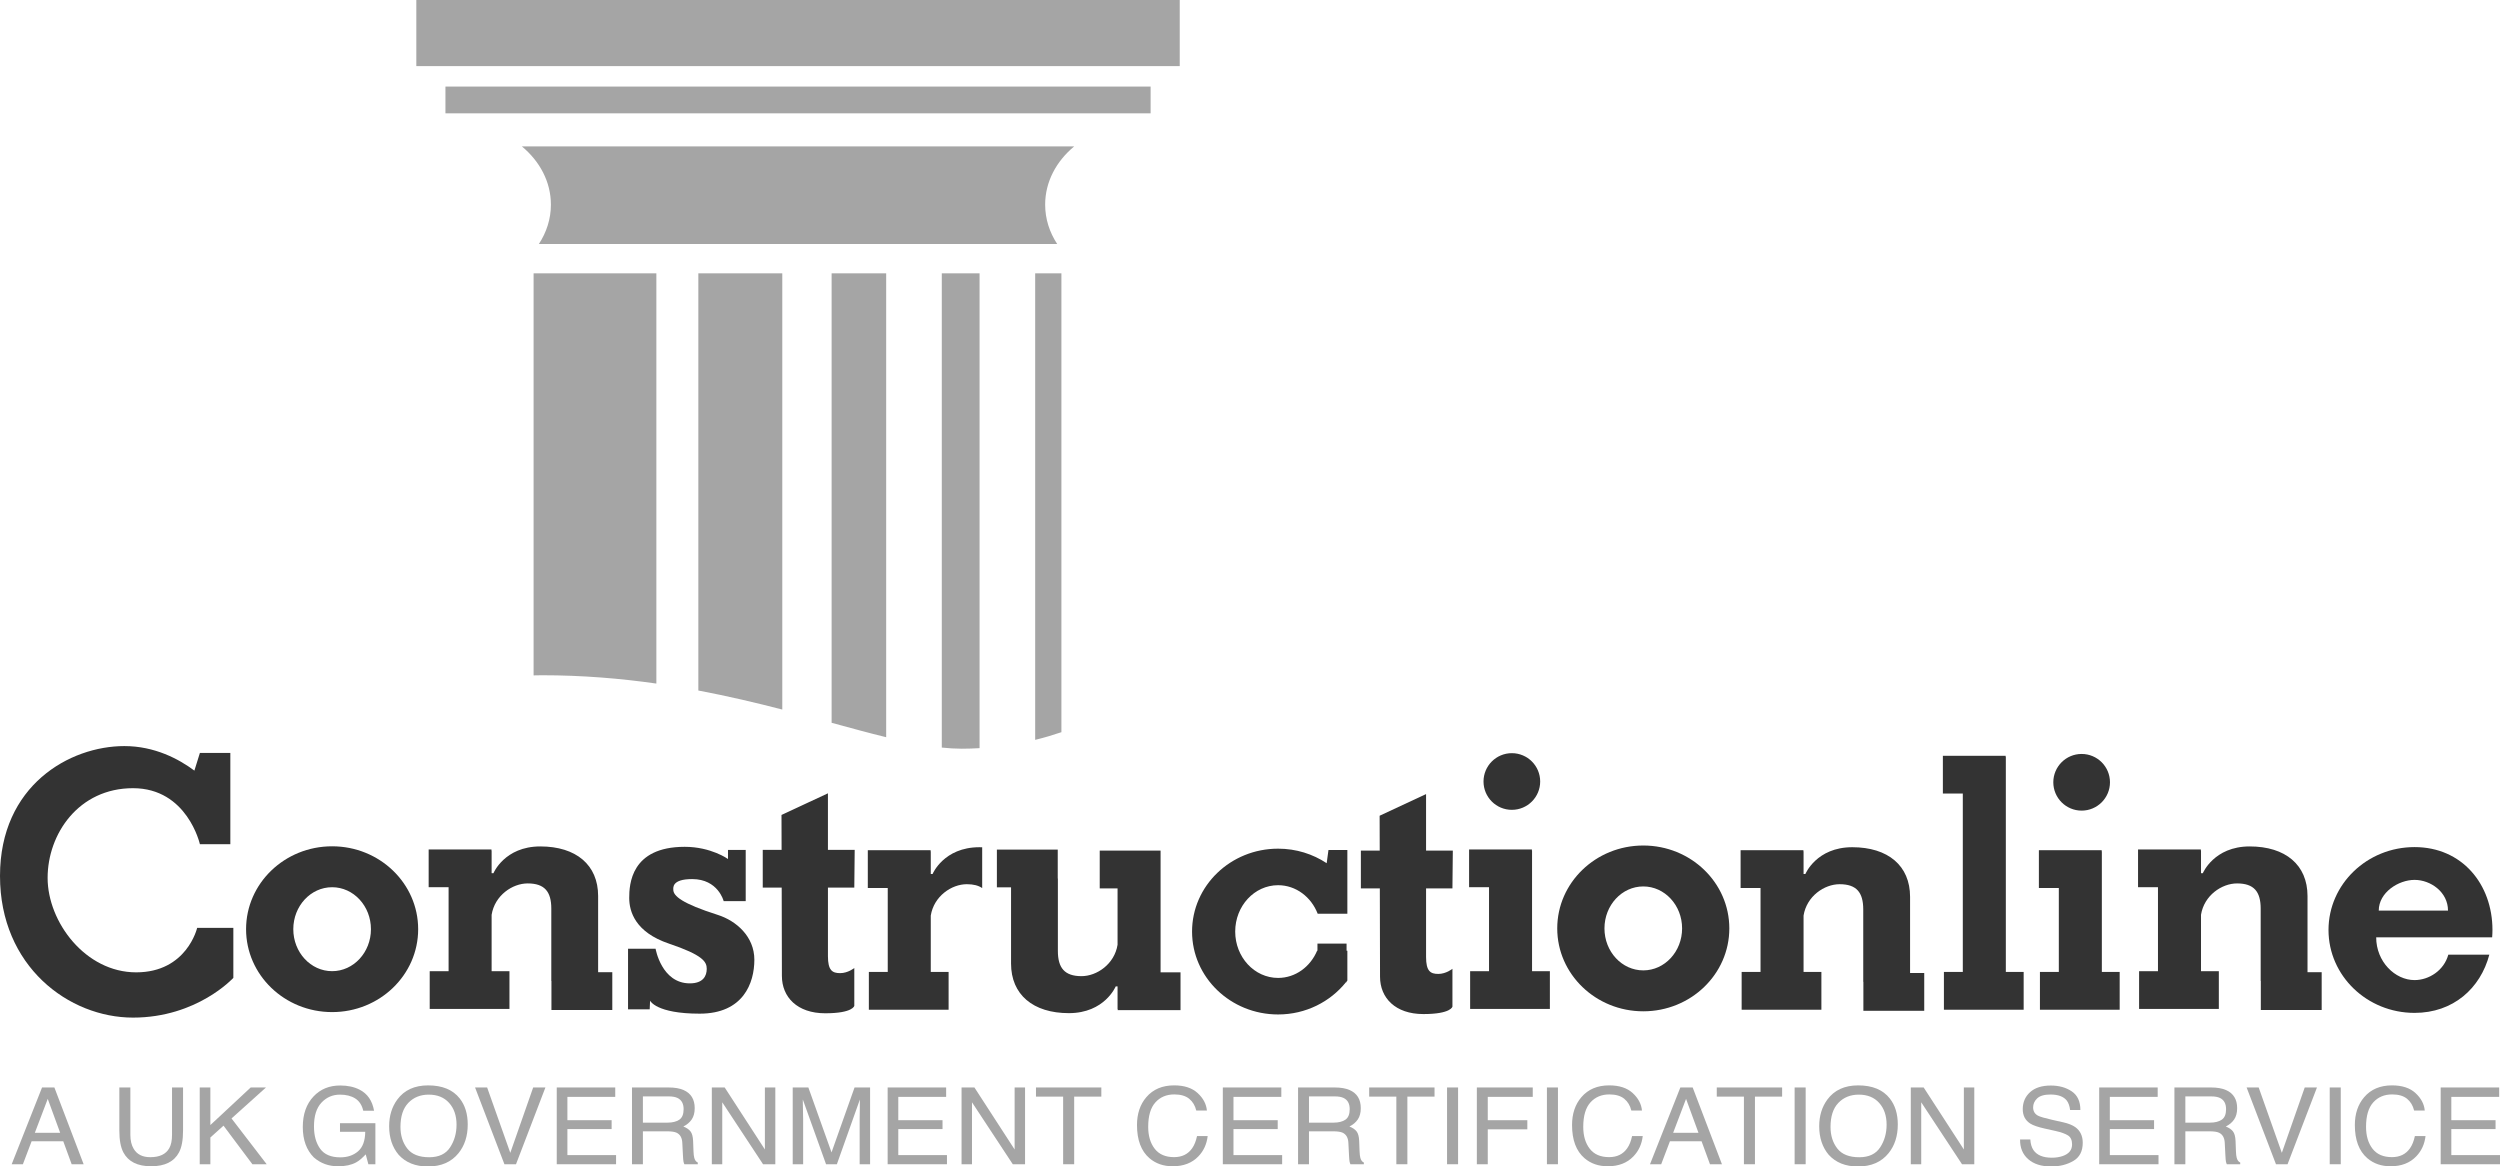 <?xml version="1.0" encoding="UTF-8"?>
<svg xmlns="http://www.w3.org/2000/svg" id="Layer_2" data-name="Layer 2" viewBox="0 0 605.2 282.384">
  <g id="layer">
    <g>
      <rect x="100.785" width="184.804" height="16.004" style="fill: #a5a5a5;"></rect>
      <rect x="107.834" y="20.957" width="170.705" height="6.478" style="fill: #a5a5a5;"></rect>
      <path d="m133.364,49.535c0,3.454-1.058,6.699-2.91,9.526h125.466c-1.852-2.827-2.91-6.072-2.91-9.526,0-5.518,2.695-10.506,7.034-14.098H126.329c4.339,3.592,7.034,8.58,7.034,14.098Z" style="fill: #a5a5a5;"></path>
      <path d="m250.596,66.174v112.932c2.326-.566,4.433-1.204,6.351-1.858v-111.074h-6.351Zm-22.608,114.798c1.669.173,3.283.275,4.826.275,1.477,0,2.912-.052,4.319-.134v-114.94h-9.145v114.798Zm-98.816-17.473c.677-.012,1.338-.034,2.032-.034,9.827,0,19.045.784,27.689,2.014v-99.305h-29.721v97.326Zm72.144,11.475c4.685,1.283,9.089,2.487,13.209,3.49v-112.29h-13.209v108.801Zm-32.262-7.812c7.22,1.362,13.991,2.969,20.322,4.607v-105.596h-20.322v100.989Z" style="fill: #a5a5a5;"></path>
      <g>
        <path d="m10.18,263.255h2.984l7.083,18.585h-2.897l-2.037-5.567h-7.657l-2.116,5.567h-2.71l7.349-18.585Zm4.383,10.969l-3.004-8.211-3.122,8.211h6.127Z" style="fill: #a5a5a5;"></path>
        <path d="m31.559,263.255v11.488c0,1.349.268,2.472.804,3.365.794,1.349,2.134,2.024,4.017,2.024,2.258,0,3.793-.729,4.606-2.189.438-.793.656-1.86.656-3.201v-11.488h2.67v10.438c0,2.285-.324,4.044-.973,5.276-1.192,2.244-3.44,3.365-6.746,3.365s-5.55-1.122-6.731-3.365c-.649-1.232-.973-2.99-.973-5.276v-10.438h2.67Z" style="fill: #a5a5a5;"></path>
        <path d="m48.35,263.255h2.576v9.097l9.763-9.097h3.696l-8.338,7.501,8.511,11.084h-3.459l-6.992-9.339-3.181,2.861v6.478h-2.576v-18.585Z" style="fill: #a5a5a5;"></path>
        <path d="m87.044,263.786c1.912.97,3.081,2.67,3.509,5.099h-2.617c-.313-1.358-.959-2.347-1.939-2.966-.98-.621-2.216-.93-3.707-.93-1.77,0-3.26.645-4.469,1.936-1.21,1.29-1.814,3.214-1.814,5.769,0,2.21.499,4.008,1.497,5.396.998,1.387,2.626,2.081,4.882,2.081,1.727,0,3.157-.487,4.29-1.462,1.133-.973,1.712-2.549,1.738-4.725h-6.111v-2.087h8.569v9.944h-1.7l-.638-2.391c-.88.936-1.66,1.586-2.339,1.948-1.142.624-2.592.936-4.351.936-2.274,0-4.23-.713-5.868-2.138-1.786-1.788-2.679-4.243-2.679-7.363,0-3.112.873-5.588,2.619-7.427,1.658-1.754,3.805-2.632,6.441-2.632,1.807,0,3.369.337,4.687,1.012Z" style="fill: #a5a5a5;"></path>
        <path d="m111.29,265.912c1.293,1.645,1.939,3.749,1.939,6.313,0,2.775-.74,5.082-2.218,6.921-1.736,2.159-4.211,3.239-7.426,3.239-3.002,0-5.362-.945-7.08-2.834-1.532-1.822-2.298-4.125-2.298-6.908,0-2.513.656-4.664,1.966-6.452,1.683-2.294,4.171-3.441,7.465-3.441,3.446,0,5.996,1.055,7.652,3.163Zm-2.332,11.847c1.041-1.591,1.561-3.421,1.561-5.489,0-2.186-.601-3.946-1.8-5.28-1.2-1.334-2.841-2-4.921-2-2.02,0-3.667.661-4.942,1.982-1.275,1.321-1.913,3.269-1.913,5.844,0,2.06.547,3.796,1.641,5.21,1.093,1.414,2.867,2.121,5.32,2.121,2.329,0,4.014-.796,5.055-2.387Z" style="fill: #a5a5a5;"></path>
        <path d="m117.926,263.255l5.606,15.827,5.539-15.827h2.963l-7.121,18.585h-2.803l-7.107-18.585h2.923Z" style="fill: #a5a5a5;"></path>
        <path d="m134.778,263.255h14.161v2.277h-11.584v5.643h10.707v2.151h-10.707v6.301h11.783v2.214h-14.36v-18.585Z" style="fill: #a5a5a5;"></path>
        <path d="m152.99,263.255h8.87c1.461,0,2.665.207,3.613.62,1.8.793,2.701,2.257,2.701,4.39,0,1.113-.242,2.024-.724,2.733-.483.708-1.158,1.278-2.026,1.708.761.295,1.335.683,1.72,1.164.385.481.6,1.261.644,2.341l.093,2.492c.027.709.089,1.235.186,1.581.159.59.443.97.85,1.139v.417h-3.241c-.089-.16-.159-.367-.213-.62-.053-.253-.097-.742-.132-1.468l-.16-3.1c-.059-1.215-.52-2.029-1.38-2.442-.49-.228-1.261-.342-2.311-.342h-5.847v7.971h-2.643v-18.585Zm8.586,8.515c1.206,0,2.16-.236,2.861-.708.702-.473,1.053-1.324,1.053-2.556,0-1.324-.491-2.227-1.473-2.708-.525-.253-1.227-.38-2.105-.38h-6.279v6.351h5.943Z" style="fill: #a5a5a5;"></path>
        <path d="m172.319,263.255h3.114l9.732,15.016v-15.016h2.524v18.585h-2.97l-9.876-14.998v14.998h-2.524v-18.585Z" style="fill: #a5a5a5;"></path>
        <path d="m191.899,263.255h3.787l5.611,15.713,5.572-15.713h3.761v18.585h-2.524v-10.969c0-.38.009-1.008.027-1.885.018-.877.027-1.817.027-2.821l-5.572,15.675h-2.619l-5.625-15.675v.569c0,.455.013,1.149.039,2.081.027.932.04,1.618.04,2.056v10.969h-2.524v-18.585Z" style="fill: #a5a5a5;"></path>
        <path d="m214.881,263.255h14.161v2.277h-11.584v5.643h10.707v2.151h-10.707v6.301h11.783v2.214h-14.36v-18.585Z" style="fill: #a5a5a5;"></path>
        <path d="m232.775,263.255h3.114l9.732,15.016v-15.016h2.524v18.585h-2.97l-9.876-14.998v14.998h-2.524v-18.585Z" style="fill: #a5a5a5;"></path>
        <path d="m266.61,263.255v2.214h-6.575v16.371h-2.67v-16.371h-6.576v-2.214h15.821Z" style="fill: #a5a5a5;"></path>
        <path d="m289.924,264.609c1.349,1.24,2.096,2.649,2.245,4.226h-2.577c-.287-1.197-.859-2.146-1.715-2.847-.857-.7-2.059-1.05-3.607-1.05-1.887,0-3.412.644-4.572,1.931-1.161,1.287-1.742,3.26-1.742,5.92,0,2.178.524,3.944,1.572,5.299,1.048,1.355,2.612,2.032,4.691,2.032,1.914,0,3.371-.713,4.372-2.138.531-.751.927-1.738,1.187-2.961h2.577c-.228,1.957-.98,3.598-2.258,4.921-1.532,1.594-3.598,2.391-6.199,2.391-2.241,0-4.123-.654-5.646-1.962-2.005-1.73-3.007-4.401-3.007-8.014,0-2.742.753-4.992,2.259-6.748,1.628-1.907,3.873-2.861,6.736-2.861,2.442,0,4.337.62,5.684,1.86Z" style="fill: #a5a5a5;"></path>
        <path d="m296.022,263.255h14.161v2.277h-11.584v5.643h10.707v2.151h-10.707v6.301h11.783v2.214h-14.36v-18.585Z" style="fill: #a5a5a5;"></path>
        <path d="m314.234,263.255h8.87c1.461,0,2.665.207,3.613.62,1.8.793,2.701,2.257,2.701,4.39,0,1.113-.242,2.024-.724,2.733-.483.708-1.158,1.278-2.026,1.708.761.295,1.335.683,1.72,1.164.385.481.6,1.261.644,2.341l.093,2.492c.027.709.089,1.235.186,1.581.159.59.443.97.85,1.139v.417h-3.241c-.089-.16-.159-.367-.213-.62-.053-.253-.097-.742-.132-1.468l-.16-3.1c-.059-1.215-.52-2.029-1.38-2.442-.49-.228-1.261-.342-2.311-.342h-5.847v7.971h-2.643v-18.585Zm8.586,8.515c1.206,0,2.16-.236,2.862-.708.702-.473,1.053-1.324,1.053-2.556,0-1.324-.491-2.227-1.473-2.708-.525-.253-1.227-.38-2.105-.38h-6.279v6.351h5.943Z" style="fill: #a5a5a5;"></path>
        <path d="m347.272,263.255v2.214h-6.575v16.371h-2.67v-16.371h-6.576v-2.214h15.821Z" style="fill: #a5a5a5;"></path>
        <path d="m350.301,263.255h2.67v18.585h-2.67v-18.585Z" style="fill: #a5a5a5;"></path>
        <path d="m357.514,263.255h13.536v2.277h-10.892v5.643h9.579v2.214h-9.579v8.451h-2.643v-18.585Z" style="fill: #a5a5a5;"></path>
        <path d="m374.479,263.255h2.67v18.585h-2.67v-18.585Z" style="fill: #a5a5a5;"></path>
        <path d="m395.242,264.609c1.348,1.24,2.097,2.649,2.246,4.226h-2.578c-.287-1.197-.859-2.146-1.715-2.847-.857-.7-2.06-1.05-3.608-1.05-1.887,0-3.412.644-4.572,1.931-1.161,1.287-1.742,3.26-1.742,5.92,0,2.178.524,3.944,1.572,5.299,1.049,1.355,2.612,2.032,4.691,2.032,1.914,0,3.371-.713,4.372-2.138.531-.751.927-1.738,1.188-2.961h2.578c-.228,1.957-.981,3.598-2.26,4.921-1.531,1.594-3.597,2.391-6.198,2.391-2.242,0-4.123-.654-5.646-1.962-2.005-1.73-3.008-4.401-3.008-8.014,0-2.742.753-4.992,2.258-6.748,1.628-1.907,3.874-2.861,6.737-2.861,2.441,0,4.337.62,5.684,1.86Z" style="fill: #a5a5a5;"></path>
        <path d="m406.781,263.255h2.984l7.083,18.585h-2.897l-2.038-5.567h-7.655l-2.117,5.567h-2.71l7.348-18.585Zm4.383,10.969l-3.004-8.211-3.123,8.211h6.126Z" style="fill: #a5a5a5;"></path>
        <path d="m431.415,263.255v2.214h-6.576v16.371h-2.67v-16.371h-6.574v-2.214h15.821Z" style="fill: #a5a5a5;"></path>
        <path d="m434.444,263.255h2.67v18.585h-2.67v-18.585Z" style="fill: #a5a5a5;"></path>
        <path d="m457.48,265.912c1.292,1.645,1.939,3.749,1.939,6.313,0,2.775-.74,5.082-2.219,6.921-1.735,2.159-4.211,3.239-7.426,3.239-3.002,0-5.363-.945-7.081-2.834-1.531-1.822-2.298-4.125-2.298-6.908,0-2.513.655-4.664,1.966-6.452,1.682-2.294,4.171-3.441,7.466-3.441,3.444,0,5.995,1.055,7.652,3.163Zm-2.332,11.847c1.041-1.591,1.561-3.421,1.561-5.489,0-2.186-.6-3.946-1.8-5.28-1.201-1.334-2.841-2-4.922-2-2.02,0-3.666.661-4.942,1.982-1.276,1.321-1.913,3.269-1.913,5.844,0,2.06.546,3.796,1.64,5.21,1.094,1.414,2.867,2.121,5.32,2.121,2.33,0,4.014-.796,5.055-2.387Z" style="fill: #a5a5a5;"></path>
        <path d="m462.566,263.255h3.115l9.731,15.016v-15.016h2.524v18.585h-2.971l-9.876-14.998v14.998h-2.524v-18.585Z" style="fill: #a5a5a5;"></path>
        <path d="m491.501,275.843c.06,1.055.311,1.91.755,2.568.844,1.232,2.332,1.847,4.465,1.847.956,0,1.826-.135,2.611-.405,1.518-.523,2.277-1.459,2.277-2.809,0-1.012-.321-1.733-.964-2.163-.652-.422-1.673-.789-3.063-1.101l-2.56-.569c-1.673-.371-2.858-.78-3.553-1.227-1.201-.776-1.801-1.936-1.801-3.479,0-1.67.591-3.041,1.771-4.112,1.18-1.071,2.852-1.607,5.016-1.607,1.99,0,3.681.47,5.074,1.411,1.392.94,2.087,2.443,2.087,4.51h-2.484c-.127-.995-.399-1.759-.814-2.29-.774-.97-2.085-1.455-3.935-1.455-1.496,0-2.569.312-3.223.936-.655.624-.981,1.349-.981,2.176,0,.911.386,1.577,1.158,1.999.506.27,1.652.607,3.437,1.012l2.651.595c1.278.287,2.265.679,2.96,1.177,1.201.868,1.803,2.13,1.803,3.783,0,2.058-.767,3.53-2.3,4.415-1.533.886-3.315,1.328-5.344,1.328-2.367,0-4.22-.59-5.558-1.771-1.34-1.172-1.996-2.763-1.969-4.77h2.484Z" style="fill: #a5a5a5;"></path>
        <path d="m508.172,263.255h14.161v2.277h-11.585v5.643h10.708v2.151h-10.708v6.301h11.784v2.214h-14.36v-18.585Z" style="fill: #a5a5a5;"></path>
        <path d="m526.384,263.255h8.871c1.462,0,2.666.207,3.614.62,1.8.793,2.7,2.257,2.7,4.39,0,1.113-.241,2.024-.725,2.733-.482.708-1.158,1.278-2.026,1.708.762.295,1.335.683,1.721,1.164.386.481.6,1.261.645,2.341l.092,2.492c.027.709.089,1.235.186,1.581.159.59.444.97.851,1.139v.417h-3.242c-.089-.16-.159-.367-.213-.62s-.097-.742-.132-1.468l-.159-3.1c-.061-1.215-.521-2.029-1.381-2.442-.491-.228-1.261-.342-2.31-.342h-5.847v7.971h-2.645v-18.585Zm8.587,8.515c1.206,0,2.16-.236,2.861-.708.703-.473,1.054-1.324,1.054-2.556,0-1.324-.491-2.227-1.472-2.708-.527-.253-1.228-.38-2.106-.38h-6.278v6.351h5.942Z" style="fill: #a5a5a5;"></path>
        <path d="m546.782,263.255l5.606,15.827,5.54-15.827h2.962l-7.119,18.585h-2.804l-7.106-18.585h2.922Z" style="fill: #a5a5a5;"></path>
        <path d="m563.979,263.255h2.67v18.585h-2.67v-18.585Z" style="fill: #a5a5a5;"></path>
        <path d="m584.741,264.609c1.349,1.24,2.097,2.649,2.246,4.226h-2.578c-.287-1.197-.859-2.146-1.715-2.847-.857-.7-2.06-1.05-3.608-1.05-1.887,0-3.412.644-4.572,1.931-1.161,1.287-1.742,3.26-1.742,5.92,0,2.178.524,3.944,1.572,5.299,1.049,1.355,2.612,2.032,4.692,2.032,1.914,0,3.371-.713,4.371-2.138.531-.751.927-1.738,1.188-2.961h2.578c-.228,1.957-.981,3.598-2.259,4.921-1.532,1.594-3.598,2.391-6.198,2.391-2.242,0-4.123-.654-5.646-1.962-2.005-1.73-3.008-4.401-3.008-8.014,0-2.742.753-4.992,2.258-6.748,1.628-1.907,3.874-2.861,6.737-2.861,2.441,0,4.337.62,5.684,1.86Z" style="fill: #a5a5a5;"></path>
        <path d="m590.84,263.255h14.161v2.277h-11.585v5.643h10.708v2.151h-10.708v6.301h11.784v2.214h-14.36v-18.585Z" style="fill: #a5a5a5;"></path>
      </g>
      <path d="m89.798,224.94c0,5.611-4.208,10.161-9.399,10.161s-9.399-4.549-9.399-10.161,4.208-10.161,9.399-10.161,9.399,4.549,9.399,10.161Zm-9.399-20.068c-11.504,0-20.83,8.985-20.83,20.068s9.326,20.068,20.83,20.068,20.83-8.985,20.83-20.068-9.326-20.068-20.83-20.068Z" style="fill: #333;"></path>
      <path d="m144.795,235.355v-18.448c0-7.526-5.335-12.003-14.003-12.003s-11.336,6.478-11.336,6.478h-.444v-5.493l-.046.016.014-.27h-15.21v9.145h4.826v20.322h-4.572v9.145h19.306v-9.145h-4.318v-13.648c.749-4.677,5.009-7.595,8.732-7.595,4.096,0,5.716,2,5.716,6.097v17.528h.032v7.017h14.733v-9.145h-3.429Z" style="fill: #333;"></path>
      <path d="m47.725,224.622s-2.477,10.764-14.765,10.764-21.433-12.193-21.433-22.862,7.526-21.719,20.671-21.719,16.194,13.559,16.194,13.559h7.367v-22.1h-7.367l-1.334,4.287c-3.752-2.796-9.602-5.939-16.956-5.939-13.241,0-30.102,9.526-30.102,31.436s16.67,34.294,32.198,34.294,24.291-9.621,24.291-9.621v-12.098h-8.764Z" style="fill: #333;"></path>
      <path d="m157.274,244.341h-5.239v-14.67h6.668s1.429,8.383,8.288,8.383c3.239,0,4.096-1.81,4.096-3.525s-.953-3.334-9.145-6.097c-8.192-2.763-9.621-7.811-9.621-11.05s.381-12.384,13.432-12.384c6.382,0,10.479,2.953,10.479,2.953v-2.191h4.287v12.384h-5.335s-1.334-5.335-7.621-5.335c-4.954,0-4.572,2.096-4.572,2.572,0,1.524,2.096,3.334,10.764,6.097,4.491,1.431,8.859,5.239,8.859,10.86s-2.667,13.051-13.241,13.051-12.003-3.144-12.003-3.144l-.095,2.096Z" style="fill: #333;"></path>
      <path d="m206.809,214.874l.095-9.145h-6.478v-13.685l-11.241,5.239s.01,3.517.023,8.446h-4.563v9.145h4.588c.024,9.086.048,18.802.048,21.37,0,5.144,3.715,9.05,10.479,9.05s7.049-1.81,7.049-1.81v-9.145s-1.524,1.238-3.429,1.238-2.953-.667-2.953-4.096v-16.607h6.382Z" style="fill: #333;"></path>
      <path d="m237.101,205.094c-8.669,0-11.336,6.478-11.336,6.478h-.444v-5.493l-.046.016.014-.27h-15.21v9.145h4.826v20.322h-4.572v9.145h19.306v-9.145h-4.318v-13.648c.749-4.677,5.009-7.595,8.732-7.595,1.605,0,2.819.319,3.715.939v-9.872c-.223-.006-.439-.022-.667-.022Z" style="fill: #333;"></path>
      <path d="m280.954,235.386v-29.467h-14.733v9.145h4.318v13.648c-.749,4.677-5.009,7.595-8.732,7.595-4.096,0-5.716-2-5.716-6.097v-17.528h-.032v-7.017h-14.733v9.145h3.429v18.448c0,7.526,5.335,12.003,14.003,12.003s11.336-6.478,11.336-6.478h.444v5.493l.046-.016-.014.27h15.21v-9.145h-4.826Z" style="fill: #333;"></path>
      <path d="m351.604,215.064l.095-9.145h-6.478v-13.685l-11.241,5.239s.01,3.517.023,8.446h-4.563v9.145h4.588c.024,9.086.048,18.802.048,21.37,0,5.144,3.715,9.05,10.479,9.05s7.049-1.81,7.049-1.81v-9.145s-1.524,1.238-3.429,1.238-2.953-.667-2.953-4.096v-16.607h6.382Z" style="fill: #333;"></path>
      <path d="m407.203,224.75c0,5.611-4.206,10.161-9.398,10.161s-9.398-4.549-9.398-10.161,4.206-10.161,9.398-10.161,9.398,4.549,9.398,10.161Zm-9.398-20.068c-11.504,0-20.829,8.985-20.829,20.068s9.325,20.068,20.829,20.068,20.829-8.985,20.829-20.068-9.325-20.068-20.829-20.068Z" style="fill: #333;"></path>
      <path d="m462.391,235.545v-18.448c0-7.526-5.335-12.003-14.003-12.003s-11.336,6.478-11.336,6.478h-.444v-5.493l-.046.016.013-.27h-15.209v9.145h4.825v20.322h-4.572v9.145h19.305v-9.145h-4.316v-13.653c.75-4.675,5.01-7.59,8.731-7.59,4.096,0,5.716,2,5.716,6.097v17.528h.033v7.017h14.732v-9.145h-3.429Z" style="fill: #333;"></path>
      <path d="m558.603,235.355v-18.448c0-7.526-5.335-12.003-14.003-12.003s-11.336,6.478-11.336,6.478h-.444v-5.493l-.046.016.013-.27h-15.209v9.145h4.825v20.322h-4.572v9.145h19.305v-9.145h-4.316v-13.653c.75-4.675,5.01-7.59,8.731-7.59,4.096,0,5.716,2,5.716,6.097v17.528h.033v7.017h14.732v-9.145h-3.429Z" style="fill: #333;"></path>
      <polygon points="508.815 235.292 508.815 206.079 508.769 206.094 508.782 205.824 493.573 205.824 493.573 214.969 498.399 214.969 498.399 235.292 493.826 235.292 493.826 244.436 513.131 244.436 513.131 235.292 508.815 235.292" style="fill: #333;"></polygon>
      <circle cx="503.924" cy="189.376" r="6.859" style="fill: #333;"></circle>
      <polygon points="485.572 235.292 485.572 183.216 485.525 183.232 485.539 182.962 470.33 182.962 470.33 192.107 475.156 192.107 475.156 235.292 470.583 235.292 470.583 244.436 489.888 244.436 489.888 235.292 485.572 235.292" style="fill: #333;"></polygon>
      <polygon points="370.879 235.101 370.879 205.888 370.833 205.904 370.846 205.634 355.637 205.634 355.637 214.779 360.463 214.779 360.463 235.101 355.89 235.101 355.89 244.246 375.195 244.246 375.195 235.101 370.879 235.101" style="fill: #333;"></polygon>
      <circle cx="365.988" cy="189.186" r="6.859" style="fill: #333;"></circle>
      <path d="m321.597,205.761l-.435,3.203c-3.346-2.216-7.39-3.52-11.759-3.52-11.504,0-20.829,8.985-20.829,20.068s9.325,20.068,20.829,20.068c6.701,0,12.627-3.073,16.43-7.811h.145v-.169c.06-.077.131-.145.191-.223v-7.229h-.191v-1.715h-7.049v1.715h-.08c-1.634,3.883-5.245,6.587-9.446,6.587-5.736,0-10.385-5.025-10.385-11.223,0-6.199,4.648-11.224,10.385-11.224,4.316,0,8.017,2.851,9.582,6.906h7.184v-15.432h-4.572Z" style="fill: #333;"></path>
      <path d="m603.301,226.909c.043-.586.074-1.177.074-1.778,0-11.083-7.357-20.068-18.861-20.068s-20.829,8.985-20.829,20.068,9.325,20.068,20.829,20.068c9.346,0,15.956-5.931,18.105-14.098h-9.931c-1.03,3.81-4.666,6.158-8.174,6.158-4.723,0-9.286-4.444-9.286-10.35h28.073Zm-18.787-13.906c3.9,0,8.097,2.951,8.097,7.428h-16.763c0-4.382,4.766-7.428,8.666-7.428Z" style="fill: #333;"></path>
    </g>
  </g>
</svg>

